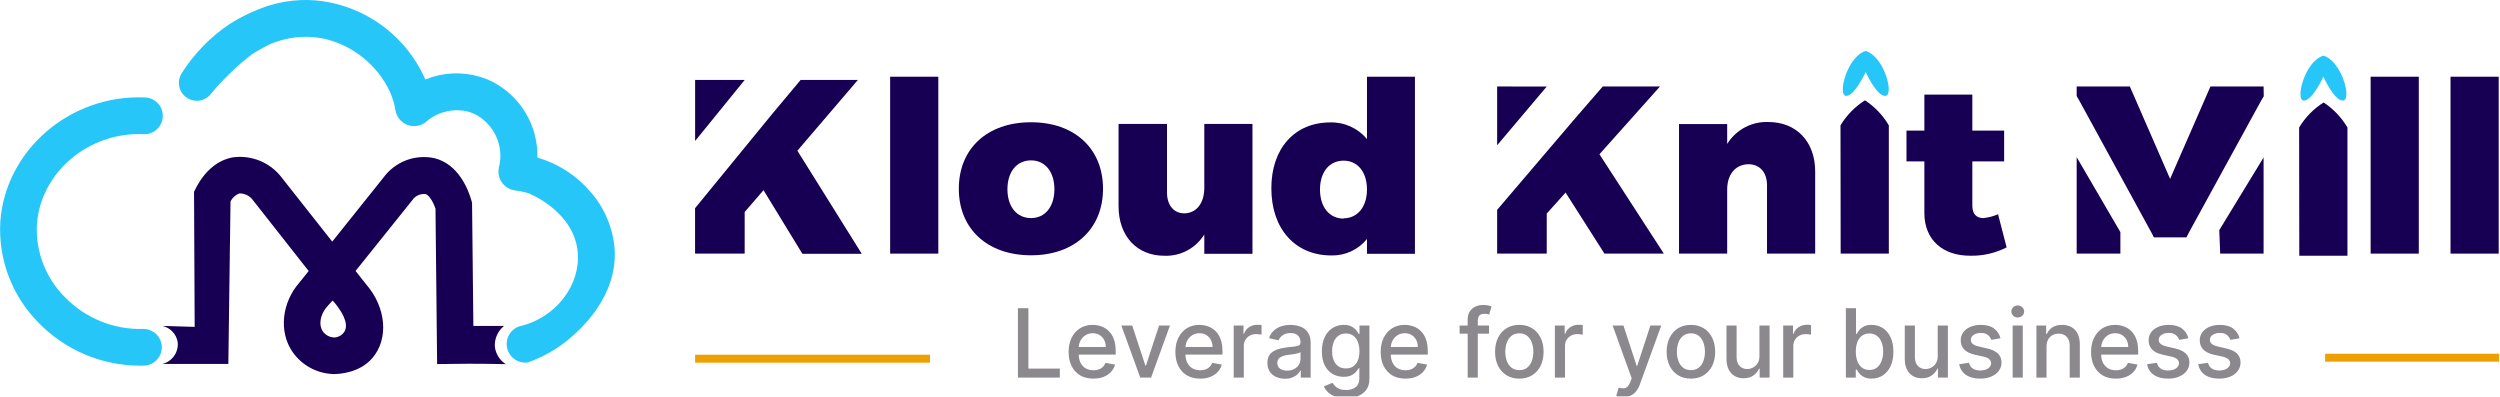 <svg width="629" height="100" viewBox="0 0 629 100" fill="none" xmlns="http://www.w3.org/2000/svg">
<g clip-path="url(#clip0_488_472)">
<path d="M236.08 19.301H223.96V63.811H236.08V19.301Z" fill="#170054"/>
<path d="M259.41 30.76C248.41 30.76 241.24 37.36 241.24 47.49C241.24 57.62 248.44 64.23 259.41 64.23C270.38 64.23 277.52 57.57 277.52 47.49C277.52 37.41 270.39 30.76 259.41 30.76ZM259.41 54.87C255.81 54.87 253.47 51.99 253.47 47.61C253.47 43.23 255.81 40.35 259.41 40.35C263.01 40.35 265.29 43.29 265.29 47.61C265.29 51.93 263 54.87 259.41 54.87Z" fill="#170054"/>
<path d="M303 47.32C303 51.04 301.08 53.62 298 53.68C295.36 53.68 293.62 51.68 293.62 48.46V31.18H281.43V51.87C281.43 59.49 286.11 64.35 292.95 64.35C294.948 64.424 296.931 63.968 298.696 63.029C300.461 62.089 301.946 60.699 303 59V63.86H315.12V31.18H303V47.32Z" fill="#170054"/>
<path d="M343.93 35.001C342.811 33.643 341.398 32.559 339.796 31.831C338.195 31.104 336.448 30.751 334.69 30.801C325.75 30.801 319.87 37.341 319.87 47.351C319.87 57.611 325.87 64.271 334.99 64.271C336.698 64.31 338.391 63.957 339.941 63.24C341.491 62.522 342.856 61.458 343.93 60.131V63.851H356V19.301H343.93V35.001ZM338.05 55.001C334.45 55.001 332.11 52.061 332.11 47.681C332.11 43.301 334.45 40.421 338.05 40.421C341.65 40.421 343.93 43.361 343.93 47.681C343.93 52.001 341.59 54.931 338 54.931L338.05 55.001Z" fill="#170054"/>
<path d="M417.65 21.76H403.25L396.32 29.76L376.68 52.8V63.8H389.16V53.73L393.9 48.45L403.68 63.81H418.62L402.42 38.81L417.65 21.76Z" fill="#170054"/>
<path d="M376.68 21.76V36.55L389.16 21.77L376.68 21.76Z" fill="#170054"/>
<path d="M215.85 20.109H201.45L194.52 28.379L174.88 52.379V63.809H187.36V53.339L192.1 47.849L201.88 63.849H216.82L200.62 37.919L215.85 20.109Z" fill="#170054"/>
<path d="M174.89 20.109V35.469L187.37 20.109H174.89Z" fill="#170054"/>
<path d="M444.94 30.699C442.876 30.614 440.826 31.081 439.002 32.051C437.177 33.021 435.644 34.46 434.56 36.219V31.219H422.44V63.809H434.56V47.679C434.56 43.959 436.56 41.379 439.9 41.319C442.72 41.319 444.58 43.319 444.58 46.599V63.809H456.7V43.119C456.69 35.559 451.9 30.699 444.94 30.699Z" fill="#170054"/>
<path d="M499 54.871C497.32 54.871 496.24 53.871 496.24 51.751V40.601H504.24V32.861H496.24V23.801H484.17V32.861H479.67V40.601H484.17V53.601C484.17 60.381 488.85 64.401 495.81 64.341C498.957 64.392 502.068 63.671 504.87 62.241L502.71 53.901C501.533 54.419 500.281 54.746 499 54.871Z" fill="#170054"/>
<path d="M558.6 63.809H569.52V39.619L558.37 57.899L558.6 63.809Z" fill="#170054"/>
<path d="M569.52 21.76H556.15L546 45L535.87 21.76H522.49V24.12L533.49 38.93L537.94 49.84L541.94 59.69H550.1L558.56 38.94V39L569.56 24.19L569.52 21.76Z" fill="#170054"/>
<path d="M522.49 63.811H533.49V58.401L522.49 39.541V63.811Z" fill="#170054"/>
<path d="M608.57 19.301H596.45V63.811H608.57V19.301Z" fill="#170054"/>
<path d="M628.67 19.301H616.55V63.811H628.67V19.301Z" fill="#170054"/>
<path d="M463.11 63.81H475.23V31.54C473.737 29.01 471.685 26.855 469.23 25.24C466.712 26.828 464.602 28.987 463.07 31.54L463.11 63.81Z" fill="#170054"/>
<path d="M578.5 64.349H590.62V32.079C589.127 29.549 587.074 27.394 584.62 25.779C582.101 27.368 579.991 29.526 578.46 32.079L578.5 64.349Z" fill="#170054"/>
<path d="M522.5 24.119L541.93 59.669H550.09L569.52 24.199L559.87 26.649L547.37 54.899L543.12 53.399L530.87 24.119H522.5Z" fill="#170054"/>
<path d="M469.41 12.82C474.05 14.18 476.61 23.88 474.41 24.12C472.21 24.36 469.41 18.12 469.41 18.12C469.41 18.12 466.53 24.37 464.41 24.12C462.29 23.87 464.77 14.18 469.41 12.82Z" fill="#26C6F8"/>
<path d="M584.56 14C589.2 15.36 591.76 25.06 589.56 25.3C587.36 25.54 584.56 19.3 584.56 19.3C584.56 19.3 581.68 25.55 579.56 25.3C577.44 25.05 579.92 15.39 584.56 14Z" fill="#26C6F8"/>
<path d="M35.23 91.999C30.438 91.996 25.696 91.026 21.287 89.148C16.878 87.27 12.893 84.522 9.57 81.069C6.305 77.746 3.773 73.774 2.138 69.411C0.504 65.048 -0.197 60.39 0.08 55.739C1.38 37.739 17.67 23.739 36.42 24.519C37.036 24.529 37.644 24.663 38.207 24.911C38.771 25.159 39.279 25.518 39.702 25.965C40.125 26.413 40.455 26.941 40.671 27.517C40.887 28.094 40.985 28.708 40.961 29.324C40.936 29.939 40.789 30.544 40.527 31.101C40.265 31.659 39.895 32.158 39.437 32.571C38.98 32.983 38.444 33.3 37.863 33.502C37.281 33.705 36.665 33.789 36.05 33.749C22.25 33.199 10.24 43.369 9.29 56.409C9.106 59.769 9.629 63.13 10.825 66.275C12.02 69.42 13.861 72.28 16.23 74.669C18.79 77.332 21.881 79.428 25.302 80.822C28.723 82.215 32.398 82.875 36.09 82.759C37.289 82.76 38.44 83.227 39.301 84.061C40.162 84.895 40.665 86.031 40.704 87.229C40.743 88.427 40.315 89.594 39.51 90.482C38.705 91.37 37.586 91.91 36.39 91.989L35.23 91.999Z" fill="#26C6F8"/>
<path d="M154.64 62.58C154.202 57.251 152.052 52.206 148.51 48.2C145.005 44.114 140.382 41.143 135.21 39.65C135.305 35.723 134.292 31.848 132.286 28.47C130.281 25.092 127.364 22.347 123.87 20.55C122.845 20.042 121.778 19.624 120.68 19.3C116.174 17.969 111.348 18.216 107 20C106.894 19.74 106.784 19.483 106.67 19.23C104.458 14.508 101.173 10.367 97.077 7.138C92.982 3.909 88.189 1.68 83.08 0.63C78.051 -0.406 72.843 -0.165 67.93 1.33L67.48 1.47L67.31 1.52C63.892 2.665 60.627 4.227 57.59 6.17C55.245 7.75 53.07 9.57 51.1 11.6C49.026 13.733 47.182 16.08 45.6 18.6C45.059 19.544 44.877 20.652 45.088 21.72C45.298 22.788 45.886 23.744 46.745 24.413C47.603 25.081 48.674 25.418 49.761 25.36C50.848 25.303 51.877 24.856 52.66 24.1C55.832 20.214 59.439 16.704 63.41 13.64C64.916 12.691 66.475 11.829 68.08 11.06L68.66 10.82L69.09 10.66C71.941 9.62 74.969 9.155 78 9.29C79.2 9.346 80.394 9.496 81.57 9.74C85.14 10.569 88.477 12.191 91.334 14.487C94.19 16.782 96.493 19.692 98.07 23C98.759 24.548 99.247 26.178 99.52 27.85C99.67 28.66 100.028 29.417 100.559 30.046C101.09 30.676 101.776 31.156 102.549 31.439C103.322 31.723 104.156 31.8 104.968 31.664C105.78 31.527 106.543 31.181 107.18 30.66C108.567 29.451 110.216 28.581 111.996 28.119C113.777 27.657 115.641 27.617 117.44 28L117.91 28.13L118.11 28.18C118.639 28.346 119.154 28.554 119.65 28.8C121.992 30.049 123.843 32.051 124.907 34.483C125.97 36.914 126.183 39.633 125.51 42.2C125.377 42.846 125.379 43.513 125.516 44.158C125.652 44.804 125.921 45.414 126.306 45.95C126.69 46.487 127.181 46.938 127.748 47.275C128.315 47.612 128.946 47.828 129.6 47.91C130.615 48.025 131.618 48.223 132.6 48.5C133.75 48.83 144.4 53.43 145.36 63.39C146.11 71.6 140 80 130.58 82.13C129.49 82.523 128.584 83.305 128.037 84.325C127.489 85.346 127.338 86.534 127.614 87.659C127.89 88.784 128.572 89.767 129.53 90.419C130.487 91.072 131.652 91.346 132.8 91.19C136.752 89.801 140.408 87.685 143.58 84.95C145.93 82.91 155.42 74.69 154.64 62.58Z" fill="#26C6F8"/>
<path d="M126.82 81.999H119.1L118.77 50.999L118.6 50.399C117.82 47.699 115.35 41.259 109.27 39.789C106.9 39.284 104.434 39.474 102.169 40.336C99.903 41.198 97.935 42.696 96.5 44.649L83.59 60.789L70.88 44.679C69.47 42.82 67.59 41.368 65.434 40.474C63.278 39.58 60.923 39.274 58.61 39.589C54.82 40.239 51.52 42.989 49.3 47.309L48.82 48.239L48.98 82.239L40.86 81.999C41.839 82.218 42.73 82.725 43.416 83.457C44.103 84.188 44.554 85.109 44.71 86.099C44.833 87.322 44.512 88.547 43.805 89.552C43.098 90.556 42.052 91.272 40.86 91.569H57.45L58 50.669C58.463 49.758 59.241 49.047 60.19 48.669C60.866 48.647 61.536 48.792 62.142 49.093C62.747 49.393 63.269 49.838 63.66 50.389L77.66 68.189L75.41 70.999C70.87 76.119 70.1 83.469 73.6 88.539C74.755 90.199 76.281 91.567 78.057 92.534C79.832 93.501 81.809 94.04 83.83 94.109H84.06C85.22 94.109 90.42 93.889 93.67 90.109C97.88 85.249 97.17 77.249 92.03 71.429L89.46 68.169L103.7 50.409C104.063 49.855 104.574 49.414 105.175 49.136C105.776 48.859 106.443 48.756 107.1 48.839C107.78 49.009 108.87 50.419 109.57 52.499L109.98 91.599L117.77 91.519H118.17C121.224 91.519 124.25 91.553 127.25 91.619C126.503 91.139 125.87 90.501 125.396 89.749C124.923 88.998 124.62 88.151 124.51 87.269C124.441 86.269 124.615 85.268 125.017 84.35C125.419 83.432 126.038 82.626 126.82 81.999ZM86.71 83.349C86.441 83.803 86.064 84.183 85.612 84.456C85.16 84.728 84.647 84.884 84.12 84.909C83.541 84.898 82.974 84.749 82.464 84.474C81.955 84.199 81.518 83.807 81.19 83.329C80.25 81.969 80.34 79.329 82.35 77.089L83.67 75.619C84.079 76.031 84.457 76.472 84.8 76.939C85.51 77.899 87.92 81.159 86.71 83.349Z" fill="#170054"/>
<path d="M256.109 95V77.546H258.743V92.733H266.652V95H256.109ZM275.093 95.264C273.804 95.264 272.693 94.989 271.761 94.438C270.835 93.881 270.119 93.099 269.613 92.094C269.113 91.082 268.863 89.898 268.863 88.54C268.863 87.199 269.113 86.017 269.613 84.994C270.119 83.972 270.824 83.173 271.727 82.599C272.636 82.026 273.699 81.739 274.914 81.739C275.653 81.739 276.369 81.861 277.062 82.105C277.755 82.349 278.377 82.733 278.929 83.256C279.48 83.778 279.914 84.457 280.233 85.293C280.551 86.122 280.71 87.131 280.71 88.318V89.222H270.304V87.312H278.213C278.213 86.642 278.076 86.048 277.804 85.531C277.531 85.008 277.147 84.597 276.653 84.296C276.164 83.994 275.591 83.844 274.931 83.844C274.216 83.844 273.591 84.02 273.056 84.372C272.528 84.719 272.119 85.173 271.829 85.736C271.545 86.293 271.403 86.898 271.403 87.551V89.043C271.403 89.918 271.556 90.662 271.863 91.276C272.176 91.889 272.61 92.358 273.167 92.682C273.724 93 274.375 93.159 275.119 93.159C275.602 93.159 276.042 93.091 276.44 92.954C276.838 92.812 277.181 92.602 277.471 92.324C277.761 92.046 277.983 91.702 278.136 91.293L280.548 91.727C280.355 92.438 280.008 93.06 279.508 93.594C279.014 94.122 278.392 94.534 277.642 94.829C276.897 95.119 276.048 95.264 275.093 95.264ZM294.361 81.909L289.614 95H286.887L282.131 81.909H284.867L288.182 91.983H288.319L291.625 81.909H294.361ZM301.953 95.264C300.663 95.264 299.552 94.989 298.62 94.438C297.694 93.881 296.978 93.099 296.473 92.094C295.973 91.082 295.723 89.898 295.723 88.54C295.723 87.199 295.973 86.017 296.473 84.994C296.978 83.972 297.683 83.173 298.586 82.599C299.495 82.026 300.558 81.739 301.774 81.739C302.512 81.739 303.228 81.861 303.922 82.105C304.615 82.349 305.237 82.733 305.788 83.256C306.339 83.778 306.774 84.457 307.092 85.293C307.41 86.122 307.569 87.131 307.569 88.318V89.222H297.163V87.312H305.072C305.072 86.642 304.936 86.048 304.663 85.531C304.39 85.008 304.007 84.597 303.512 84.296C303.024 83.994 302.45 83.844 301.791 83.844C301.075 83.844 300.45 84.02 299.916 84.372C299.387 84.719 298.978 85.173 298.689 85.736C298.404 86.293 298.262 86.898 298.262 87.551V89.043C298.262 89.918 298.416 90.662 298.723 91.276C299.035 91.889 299.47 92.358 300.027 92.682C300.583 93 301.234 93.159 301.978 93.159C302.461 93.159 302.902 93.091 303.299 92.954C303.697 92.812 304.041 92.602 304.331 92.324C304.62 92.046 304.842 91.702 304.995 91.293L307.407 91.727C307.214 92.438 306.868 93.06 306.368 93.594C305.873 94.122 305.251 94.534 304.501 94.829C303.757 95.119 302.907 95.264 301.953 95.264ZM310.397 95V81.909H312.86V83.989H312.996C313.235 83.284 313.655 82.73 314.257 82.327C314.865 81.918 315.553 81.713 316.32 81.713C316.479 81.713 316.667 81.719 316.882 81.73C317.104 81.742 317.277 81.756 317.402 81.773V84.21C317.3 84.182 317.118 84.151 316.857 84.117C316.596 84.077 316.334 84.057 316.073 84.057C315.471 84.057 314.934 84.185 314.462 84.44C313.996 84.69 313.627 85.04 313.354 85.489C313.081 85.932 312.945 86.438 312.945 87.006V95H310.397ZM323.3 95.29C322.471 95.29 321.721 95.136 321.05 94.829C320.38 94.517 319.848 94.065 319.456 93.474C319.07 92.883 318.877 92.159 318.877 91.301C318.877 90.562 319.019 89.954 319.303 89.477C319.587 89 319.971 88.622 320.453 88.344C320.936 88.065 321.476 87.855 322.073 87.713C322.669 87.571 323.277 87.463 323.897 87.389C324.681 87.298 325.317 87.224 325.806 87.168C326.294 87.105 326.65 87.006 326.871 86.869C327.093 86.733 327.203 86.511 327.203 86.204V86.145C327.203 85.401 326.993 84.824 326.573 84.415C326.158 84.006 325.539 83.801 324.715 83.801C323.857 83.801 323.181 83.992 322.686 84.372C322.198 84.747 321.86 85.165 321.672 85.625L319.277 85.079C319.561 84.284 319.976 83.642 320.522 83.153C321.073 82.659 321.706 82.301 322.422 82.079C323.138 81.852 323.891 81.739 324.681 81.739C325.203 81.739 325.757 81.801 326.343 81.926C326.934 82.046 327.485 82.267 327.996 82.591C328.513 82.915 328.936 83.378 329.266 83.98C329.596 84.577 329.76 85.352 329.76 86.307V95H327.272V93.21H327.169C327.005 93.54 326.757 93.864 326.428 94.182C326.098 94.5 325.675 94.764 325.158 94.974C324.641 95.185 324.022 95.29 323.3 95.29ZM323.854 93.244C324.559 93.244 325.161 93.105 325.661 92.827C326.167 92.548 326.55 92.185 326.811 91.736C327.078 91.281 327.212 90.796 327.212 90.278V88.591C327.121 88.682 326.945 88.767 326.684 88.847C326.428 88.921 326.135 88.986 325.806 89.043C325.476 89.094 325.155 89.142 324.843 89.188C324.53 89.227 324.269 89.261 324.059 89.29C323.564 89.352 323.113 89.457 322.703 89.605C322.3 89.753 321.976 89.966 321.732 90.244C321.493 90.517 321.374 90.881 321.374 91.335C321.374 91.966 321.607 92.443 322.073 92.767C322.539 93.085 323.132 93.244 323.854 93.244ZM338.643 100.182C337.603 100.182 336.708 100.045 335.958 99.773C335.214 99.5 334.606 99.139 334.135 98.69C333.663 98.242 333.311 97.75 333.078 97.216L335.268 96.312C335.422 96.562 335.626 96.827 335.882 97.105C336.143 97.389 336.495 97.631 336.939 97.829C337.387 98.028 337.964 98.128 338.669 98.128C339.635 98.128 340.433 97.892 341.064 97.421C341.694 96.954 342.01 96.21 342.01 95.188V92.614H341.848C341.694 92.892 341.473 93.202 341.183 93.543C340.899 93.883 340.507 94.179 340.007 94.429C339.507 94.679 338.856 94.804 338.055 94.804C337.021 94.804 336.089 94.562 335.26 94.079C334.436 93.591 333.782 92.872 333.299 91.923C332.822 90.969 332.583 89.796 332.583 88.403C332.583 87.011 332.819 85.818 333.291 84.824C333.768 83.829 334.422 83.068 335.251 82.54C336.081 82.006 337.021 81.739 338.072 81.739C338.885 81.739 339.541 81.875 340.041 82.148C340.541 82.415 340.93 82.727 341.208 83.085C341.493 83.443 341.711 83.758 341.865 84.031H342.052V81.909H344.549V95.29C344.549 96.415 344.288 97.338 343.765 98.06C343.243 98.781 342.535 99.315 341.643 99.662C340.757 100.009 339.757 100.182 338.643 100.182ZM338.618 92.69C339.35 92.69 339.97 92.52 340.475 92.179C340.987 91.832 341.373 91.338 341.635 90.696C341.902 90.048 342.035 89.273 342.035 88.369C342.035 87.489 341.904 86.713 341.643 86.043C341.382 85.372 340.998 84.849 340.493 84.474C339.987 84.094 339.362 83.903 338.618 83.903C337.85 83.903 337.211 84.102 336.7 84.5C336.189 84.892 335.802 85.426 335.541 86.102C335.285 86.778 335.157 87.534 335.157 88.369C335.157 89.227 335.288 89.98 335.549 90.628C335.811 91.276 336.197 91.781 336.708 92.145C337.225 92.508 337.862 92.69 338.618 92.69ZM353.609 95.264C352.319 95.264 351.208 94.989 350.277 94.438C349.35 93.881 348.635 93.099 348.129 92.094C347.629 91.082 347.379 89.898 347.379 88.54C347.379 87.199 347.629 86.017 348.129 84.994C348.635 83.972 349.339 83.173 350.243 82.599C351.152 82.026 352.214 81.739 353.43 81.739C354.169 81.739 354.885 81.861 355.578 82.105C356.271 82.349 356.893 82.733 357.444 83.256C357.995 83.778 358.43 84.457 358.748 85.293C359.066 86.122 359.225 87.131 359.225 88.318V89.222H348.819V87.312H356.728C356.728 86.642 356.592 86.048 356.319 85.531C356.047 85.008 355.663 84.597 355.169 84.296C354.68 83.994 354.106 83.844 353.447 83.844C352.731 83.844 352.106 84.02 351.572 84.372C351.044 84.719 350.635 85.173 350.345 85.736C350.061 86.293 349.919 86.898 349.919 87.551V89.043C349.919 89.918 350.072 90.662 350.379 91.276C350.691 91.889 351.126 92.358 351.683 92.682C352.24 93 352.89 93.159 353.635 93.159C354.118 93.159 354.558 93.091 354.956 92.954C355.353 92.812 355.697 92.602 355.987 92.324C356.277 92.046 356.498 91.702 356.652 91.293L359.064 91.727C358.87 92.438 358.524 93.06 358.024 93.594C357.529 94.122 356.907 94.534 356.157 94.829C355.413 95.119 354.564 95.264 353.609 95.264ZM374.635 81.909V83.954H367.237V81.909H374.635ZM369.265 95V80.392C369.265 79.574 369.444 78.895 369.802 78.355C370.16 77.81 370.635 77.403 371.225 77.136C371.816 76.864 372.458 76.727 373.152 76.727C373.663 76.727 374.1 76.77 374.464 76.855C374.828 76.935 375.098 77.008 375.274 77.077L374.677 79.139C374.558 79.105 374.404 79.065 374.217 79.02C374.029 78.969 373.802 78.943 373.535 78.943C372.916 78.943 372.473 79.097 372.206 79.403C371.944 79.71 371.814 80.153 371.814 80.733V95H369.265ZM382.262 95.264C381.035 95.264 379.964 94.983 379.049 94.421C378.135 93.858 377.424 93.071 376.919 92.06C376.413 91.048 376.16 89.867 376.16 88.514C376.16 87.156 376.413 85.969 376.919 84.952C377.424 83.935 378.135 83.145 379.049 82.582C379.964 82.02 381.035 81.739 382.262 81.739C383.49 81.739 384.561 82.02 385.475 82.582C386.39 83.145 387.1 83.935 387.606 84.952C388.112 85.969 388.365 87.156 388.365 88.514C388.365 89.867 388.112 91.048 387.606 92.06C387.1 93.071 386.39 93.858 385.475 94.421C384.561 94.983 383.49 95.264 382.262 95.264ZM382.271 93.125C383.066 93.125 383.725 92.915 384.248 92.494C384.771 92.074 385.157 91.514 385.407 90.815C385.663 90.117 385.791 89.347 385.791 88.506C385.791 87.671 385.663 86.903 385.407 86.204C385.157 85.5 384.771 84.935 384.248 84.508C383.725 84.082 383.066 83.869 382.271 83.869C381.47 83.869 380.805 84.082 380.277 84.508C379.754 84.935 379.365 85.5 379.109 86.204C378.859 86.903 378.734 87.671 378.734 88.506C378.734 89.347 378.859 90.117 379.109 90.815C379.365 91.514 379.754 92.074 380.277 92.494C380.805 92.915 381.47 93.125 382.271 93.125ZM391.209 95V81.909H393.672V83.989H393.809C394.047 83.284 394.468 82.73 395.07 82.327C395.678 81.918 396.365 81.713 397.132 81.713C397.292 81.713 397.479 81.719 397.695 81.73C397.917 81.742 398.09 81.756 398.215 81.773V84.21C398.113 84.182 397.931 84.151 397.669 84.117C397.408 84.077 397.147 84.057 396.885 84.057C396.283 84.057 395.746 84.185 395.275 84.44C394.809 84.69 394.439 85.04 394.167 85.489C393.894 85.932 393.757 86.438 393.757 87.006V95H391.209ZM408.382 99.909C408.002 99.909 407.655 99.878 407.343 99.815C407.03 99.758 406.797 99.696 406.644 99.628L407.257 97.54C407.723 97.665 408.138 97.719 408.502 97.702C408.865 97.685 409.186 97.548 409.465 97.293C409.749 97.037 409.999 96.619 410.215 96.04L410.53 95.171L405.74 81.909H408.468L411.783 92.068H411.919L415.235 81.909H417.971L412.576 96.747C412.326 97.429 412.007 98.006 411.621 98.477C411.235 98.954 410.775 99.312 410.24 99.551C409.706 99.79 409.087 99.909 408.382 99.909ZM425.434 95.264C424.207 95.264 423.136 94.983 422.221 94.421C421.306 93.858 420.596 93.071 420.091 92.06C419.585 91.048 419.332 89.867 419.332 88.514C419.332 87.156 419.585 85.969 420.091 84.952C420.596 83.935 421.306 83.145 422.221 82.582C423.136 82.02 424.207 81.739 425.434 81.739C426.662 81.739 427.733 82.02 428.647 82.582C429.562 83.145 430.272 83.935 430.778 84.952C431.284 85.969 431.537 87.156 431.537 88.514C431.537 89.867 431.284 91.048 430.778 92.06C430.272 93.071 429.562 93.858 428.647 94.421C427.733 94.983 426.662 95.264 425.434 95.264ZM425.443 93.125C426.238 93.125 426.897 92.915 427.42 92.494C427.943 92.074 428.329 91.514 428.579 90.815C428.835 90.117 428.963 89.347 428.963 88.506C428.963 87.671 428.835 86.903 428.579 86.204C428.329 85.5 427.943 84.935 427.42 84.508C426.897 84.082 426.238 83.869 425.443 83.869C424.642 83.869 423.977 84.082 423.449 84.508C422.926 84.935 422.537 85.5 422.281 86.204C422.031 86.903 421.906 87.671 421.906 88.506C421.906 89.347 422.031 90.117 422.281 90.815C422.537 91.514 422.926 92.074 423.449 92.494C423.977 92.915 424.642 93.125 425.443 93.125ZM442.674 89.571V81.909H445.23V95H442.725V92.733H442.588C442.287 93.432 441.804 94.014 441.14 94.48C440.48 94.94 439.659 95.171 438.676 95.171C437.836 95.171 437.091 94.986 436.444 94.617C435.801 94.242 435.296 93.688 434.926 92.954C434.563 92.222 434.381 91.315 434.381 90.236V81.909H436.929V89.929C436.929 90.821 437.176 91.531 437.671 92.06C438.165 92.588 438.807 92.852 439.597 92.852C440.074 92.852 440.549 92.733 441.02 92.494C441.498 92.256 441.892 91.895 442.205 91.412C442.523 90.929 442.679 90.315 442.674 89.571ZM448.654 95V81.909H451.118V83.989H451.254C451.493 83.284 451.913 82.73 452.515 82.327C453.123 81.918 453.811 81.713 454.578 81.713C454.737 81.713 454.924 81.719 455.14 81.73C455.362 81.742 455.535 81.756 455.66 81.773V84.21C455.558 84.182 455.376 84.151 455.115 84.117C454.853 84.077 454.592 84.057 454.331 84.057C453.728 84.057 453.191 84.185 452.72 84.44C452.254 84.69 451.885 85.04 451.612 85.489C451.339 85.932 451.203 86.438 451.203 87.006V95H448.654ZM464.422 95V77.546H466.97V84.031H467.123C467.271 83.758 467.484 83.443 467.762 83.085C468.041 82.727 468.427 82.415 468.922 82.148C469.416 81.875 470.069 81.739 470.882 81.739C471.939 81.739 472.882 82.006 473.711 82.54C474.541 83.074 475.191 83.844 475.663 84.849C476.14 85.855 476.379 87.065 476.379 88.48C476.379 89.895 476.143 91.108 475.672 92.119C475.2 93.125 474.552 93.901 473.728 94.446C472.904 94.986 471.964 95.256 470.907 95.256C470.112 95.256 469.461 95.122 468.956 94.855C468.456 94.588 468.064 94.276 467.779 93.918C467.495 93.56 467.277 93.242 467.123 92.963H466.91V95H464.422ZM466.919 88.454C466.919 89.375 467.052 90.182 467.319 90.875C467.586 91.568 467.973 92.111 468.478 92.503C468.984 92.889 469.603 93.082 470.336 93.082C471.098 93.082 471.734 92.881 472.245 92.477C472.757 92.068 473.143 91.514 473.404 90.815C473.672 90.117 473.805 89.329 473.805 88.454C473.805 87.591 473.674 86.815 473.413 86.128C473.157 85.44 472.771 84.898 472.254 84.5C471.743 84.102 471.103 83.903 470.336 83.903C469.598 83.903 468.973 84.094 468.461 84.474C467.956 84.855 467.572 85.386 467.311 86.068C467.049 86.75 466.919 87.546 466.919 88.454ZM487.533 89.571V81.909H490.09V95H487.584V92.733H487.448C487.147 93.432 486.664 94.014 485.999 94.48C485.34 94.94 484.519 95.171 483.536 95.171C482.695 95.171 481.951 94.986 481.303 94.617C480.661 94.242 480.155 93.688 479.786 92.954C479.422 92.222 479.24 91.315 479.24 90.236V81.909H481.789V89.929C481.789 90.821 482.036 91.531 482.53 92.06C483.025 92.588 483.667 92.852 484.456 92.852C484.934 92.852 485.408 92.733 485.88 92.494C486.357 92.256 486.752 91.895 487.064 91.412C487.382 90.929 487.539 90.315 487.533 89.571ZM503.324 85.105L501.014 85.514C500.917 85.219 500.764 84.938 500.554 84.671C500.349 84.403 500.071 84.185 499.718 84.014C499.366 83.844 498.926 83.758 498.397 83.758C497.676 83.758 497.074 83.921 496.591 84.244C496.108 84.562 495.866 84.974 495.866 85.48C495.866 85.918 496.028 86.27 496.352 86.537C496.676 86.804 497.199 87.023 497.92 87.193L500 87.671C501.204 87.949 502.102 88.378 502.693 88.957C503.284 89.537 503.579 90.29 503.579 91.216C503.579 92 503.352 92.699 502.897 93.312C502.449 93.921 501.821 94.398 501.014 94.744C500.213 95.091 499.284 95.264 498.227 95.264C496.761 95.264 495.565 94.952 494.639 94.327C493.713 93.696 493.145 92.801 492.934 91.642L495.397 91.267C495.551 91.909 495.866 92.395 496.343 92.724C496.821 93.048 497.443 93.21 498.21 93.21C499.045 93.21 499.713 93.037 500.213 92.69C500.713 92.338 500.963 91.909 500.963 91.403C500.963 90.994 500.809 90.651 500.502 90.372C500.201 90.094 499.738 89.883 499.113 89.742L496.897 89.256C495.676 88.977 494.772 88.534 494.187 87.926C493.608 87.318 493.318 86.548 493.318 85.617C493.318 84.844 493.534 84.168 493.966 83.588C494.397 83.008 494.994 82.557 495.755 82.233C496.517 81.903 497.389 81.739 498.372 81.739C499.787 81.739 500.9 82.046 501.713 82.659C502.525 83.267 503.062 84.082 503.324 85.105ZM506.381 95V81.909H508.929V95H506.381ZM507.668 79.889C507.225 79.889 506.844 79.742 506.526 79.446C506.213 79.145 506.057 78.787 506.057 78.372C506.057 77.952 506.213 77.594 506.526 77.298C506.844 76.997 507.225 76.847 507.668 76.847C508.111 76.847 508.489 76.997 508.801 77.298C509.12 77.594 509.279 77.952 509.279 78.372C509.279 78.787 509.12 79.145 508.801 79.446C508.489 79.742 508.111 79.889 507.668 79.889ZM514.906 87.227V95H512.358V81.909H514.804V84.04H514.966C515.267 83.347 515.738 82.79 516.38 82.369C517.028 81.949 517.843 81.739 518.826 81.739C519.718 81.739 520.5 81.926 521.17 82.301C521.841 82.671 522.36 83.222 522.73 83.954C523.099 84.688 523.284 85.594 523.284 86.673V95H520.735V86.98C520.735 86.031 520.488 85.29 519.994 84.756C519.5 84.216 518.821 83.946 517.957 83.946C517.366 83.946 516.841 84.074 516.38 84.329C515.926 84.585 515.565 84.96 515.298 85.454C515.037 85.943 514.906 86.534 514.906 87.227ZM532.343 95.264C531.054 95.264 529.943 94.989 529.011 94.438C528.085 93.881 527.369 93.099 526.863 92.094C526.363 91.082 526.113 89.898 526.113 88.54C526.113 87.199 526.363 86.017 526.863 84.994C527.369 83.972 528.074 83.173 528.977 82.599C529.886 82.026 530.949 81.739 532.164 81.739C532.903 81.739 533.619 81.861 534.312 82.105C535.005 82.349 535.627 82.733 536.179 83.256C536.73 83.778 537.164 84.457 537.483 85.293C537.801 86.122 537.96 87.131 537.96 88.318V89.222H527.554V87.312H535.463C535.463 86.642 535.326 86.048 535.054 85.531C534.781 85.008 534.397 84.597 533.903 84.296C533.414 83.994 532.841 83.844 532.181 83.844C531.466 83.844 530.841 84.02 530.306 84.372C529.778 84.719 529.369 85.173 529.079 85.736C528.795 86.293 528.653 86.898 528.653 87.551V89.043C528.653 89.918 528.806 90.662 529.113 91.276C529.426 91.889 529.86 92.358 530.417 92.682C530.974 93 531.625 93.159 532.369 93.159C532.852 93.159 533.292 93.091 533.69 92.954C534.088 92.812 534.431 92.602 534.721 92.324C535.011 92.046 535.233 91.702 535.386 91.293L537.798 91.727C537.605 92.438 537.258 93.06 536.758 93.594C536.264 94.122 535.642 94.534 534.892 94.829C534.147 95.119 533.298 95.264 532.343 95.264ZM550.597 85.105L548.287 85.514C548.191 85.219 548.037 84.938 547.827 84.671C547.623 84.403 547.344 84.185 546.992 84.014C546.64 83.844 546.199 83.758 545.671 83.758C544.949 83.758 544.347 83.921 543.864 84.244C543.381 84.562 543.14 84.974 543.14 85.48C543.14 85.918 543.301 86.27 543.625 86.537C543.949 86.804 544.472 87.023 545.194 87.193L547.273 87.671C548.478 87.949 549.375 88.378 549.966 88.957C550.557 89.537 550.853 90.29 550.853 91.216C550.853 92 550.625 92.699 550.171 93.312C549.722 93.921 549.094 94.398 548.287 94.744C547.486 95.091 546.557 95.264 545.5 95.264C544.034 95.264 542.838 94.952 541.912 94.327C540.986 93.696 540.418 92.801 540.208 91.642L542.671 91.267C542.824 91.909 543.14 92.395 543.617 92.724C544.094 93.048 544.716 93.21 545.483 93.21C546.319 93.21 546.986 93.037 547.486 92.69C547.986 92.338 548.236 91.909 548.236 91.403C548.236 90.994 548.083 90.651 547.776 90.372C547.475 90.094 547.012 89.883 546.387 89.742L544.171 89.256C542.949 88.977 542.046 88.534 541.461 87.926C540.881 87.318 540.591 86.548 540.591 85.617C540.591 84.844 540.807 84.168 541.239 83.588C541.671 83.008 542.267 82.557 543.029 82.233C543.79 81.903 544.662 81.739 545.645 81.739C547.06 81.739 548.174 82.046 548.986 82.659C549.799 83.267 550.336 84.082 550.597 85.105ZM563.464 85.105L561.154 85.514C561.058 85.219 560.904 84.938 560.694 84.671C560.49 84.403 560.211 84.185 559.859 84.014C559.507 83.844 559.066 83.758 558.538 83.758C557.816 83.758 557.214 83.921 556.731 84.244C556.248 84.562 556.007 84.974 556.007 85.48C556.007 85.918 556.169 86.27 556.493 86.537C556.816 86.804 557.339 87.023 558.061 87.193L560.14 87.671C561.345 87.949 562.243 88.378 562.833 88.957C563.424 89.537 563.72 90.29 563.72 91.216C563.72 92 563.493 92.699 563.038 93.312C562.589 93.921 561.961 94.398 561.154 94.744C560.353 95.091 559.424 95.264 558.368 95.264C556.902 95.264 555.706 94.952 554.779 94.327C553.853 93.696 553.285 92.801 553.075 91.642L555.538 91.267C555.691 91.909 556.007 92.395 556.484 92.724C556.961 93.048 557.583 93.21 558.35 93.21C559.186 93.21 559.853 93.037 560.353 92.69C560.853 92.338 561.103 91.909 561.103 91.403C561.103 90.994 560.95 90.651 560.643 90.372C560.342 90.094 559.879 89.883 559.254 89.742L557.038 89.256C555.816 88.977 554.913 88.534 554.328 87.926C553.748 87.318 553.458 86.548 553.458 85.617C553.458 84.844 553.674 84.168 554.106 83.588C554.538 83.008 555.135 82.557 555.896 82.233C556.657 81.903 557.529 81.739 558.512 81.739C559.927 81.739 561.041 82.046 561.853 82.659C562.666 83.267 563.203 84.082 563.464 85.105Z" fill="#8B888E"/>
<path d="M585 90L629 90" stroke="#EEA000" stroke-width="2" stroke-miterlimit="10"/>
<path d="M174.89 90.25H234" stroke="#EEA000" stroke-width="2" stroke-miterlimit="10"/>
</g>
<defs>
<clipPath id="clip0_488_472">
<rect width="628.76" height="99.71" fill="white"/>
</clipPath>
</defs>
</svg>
